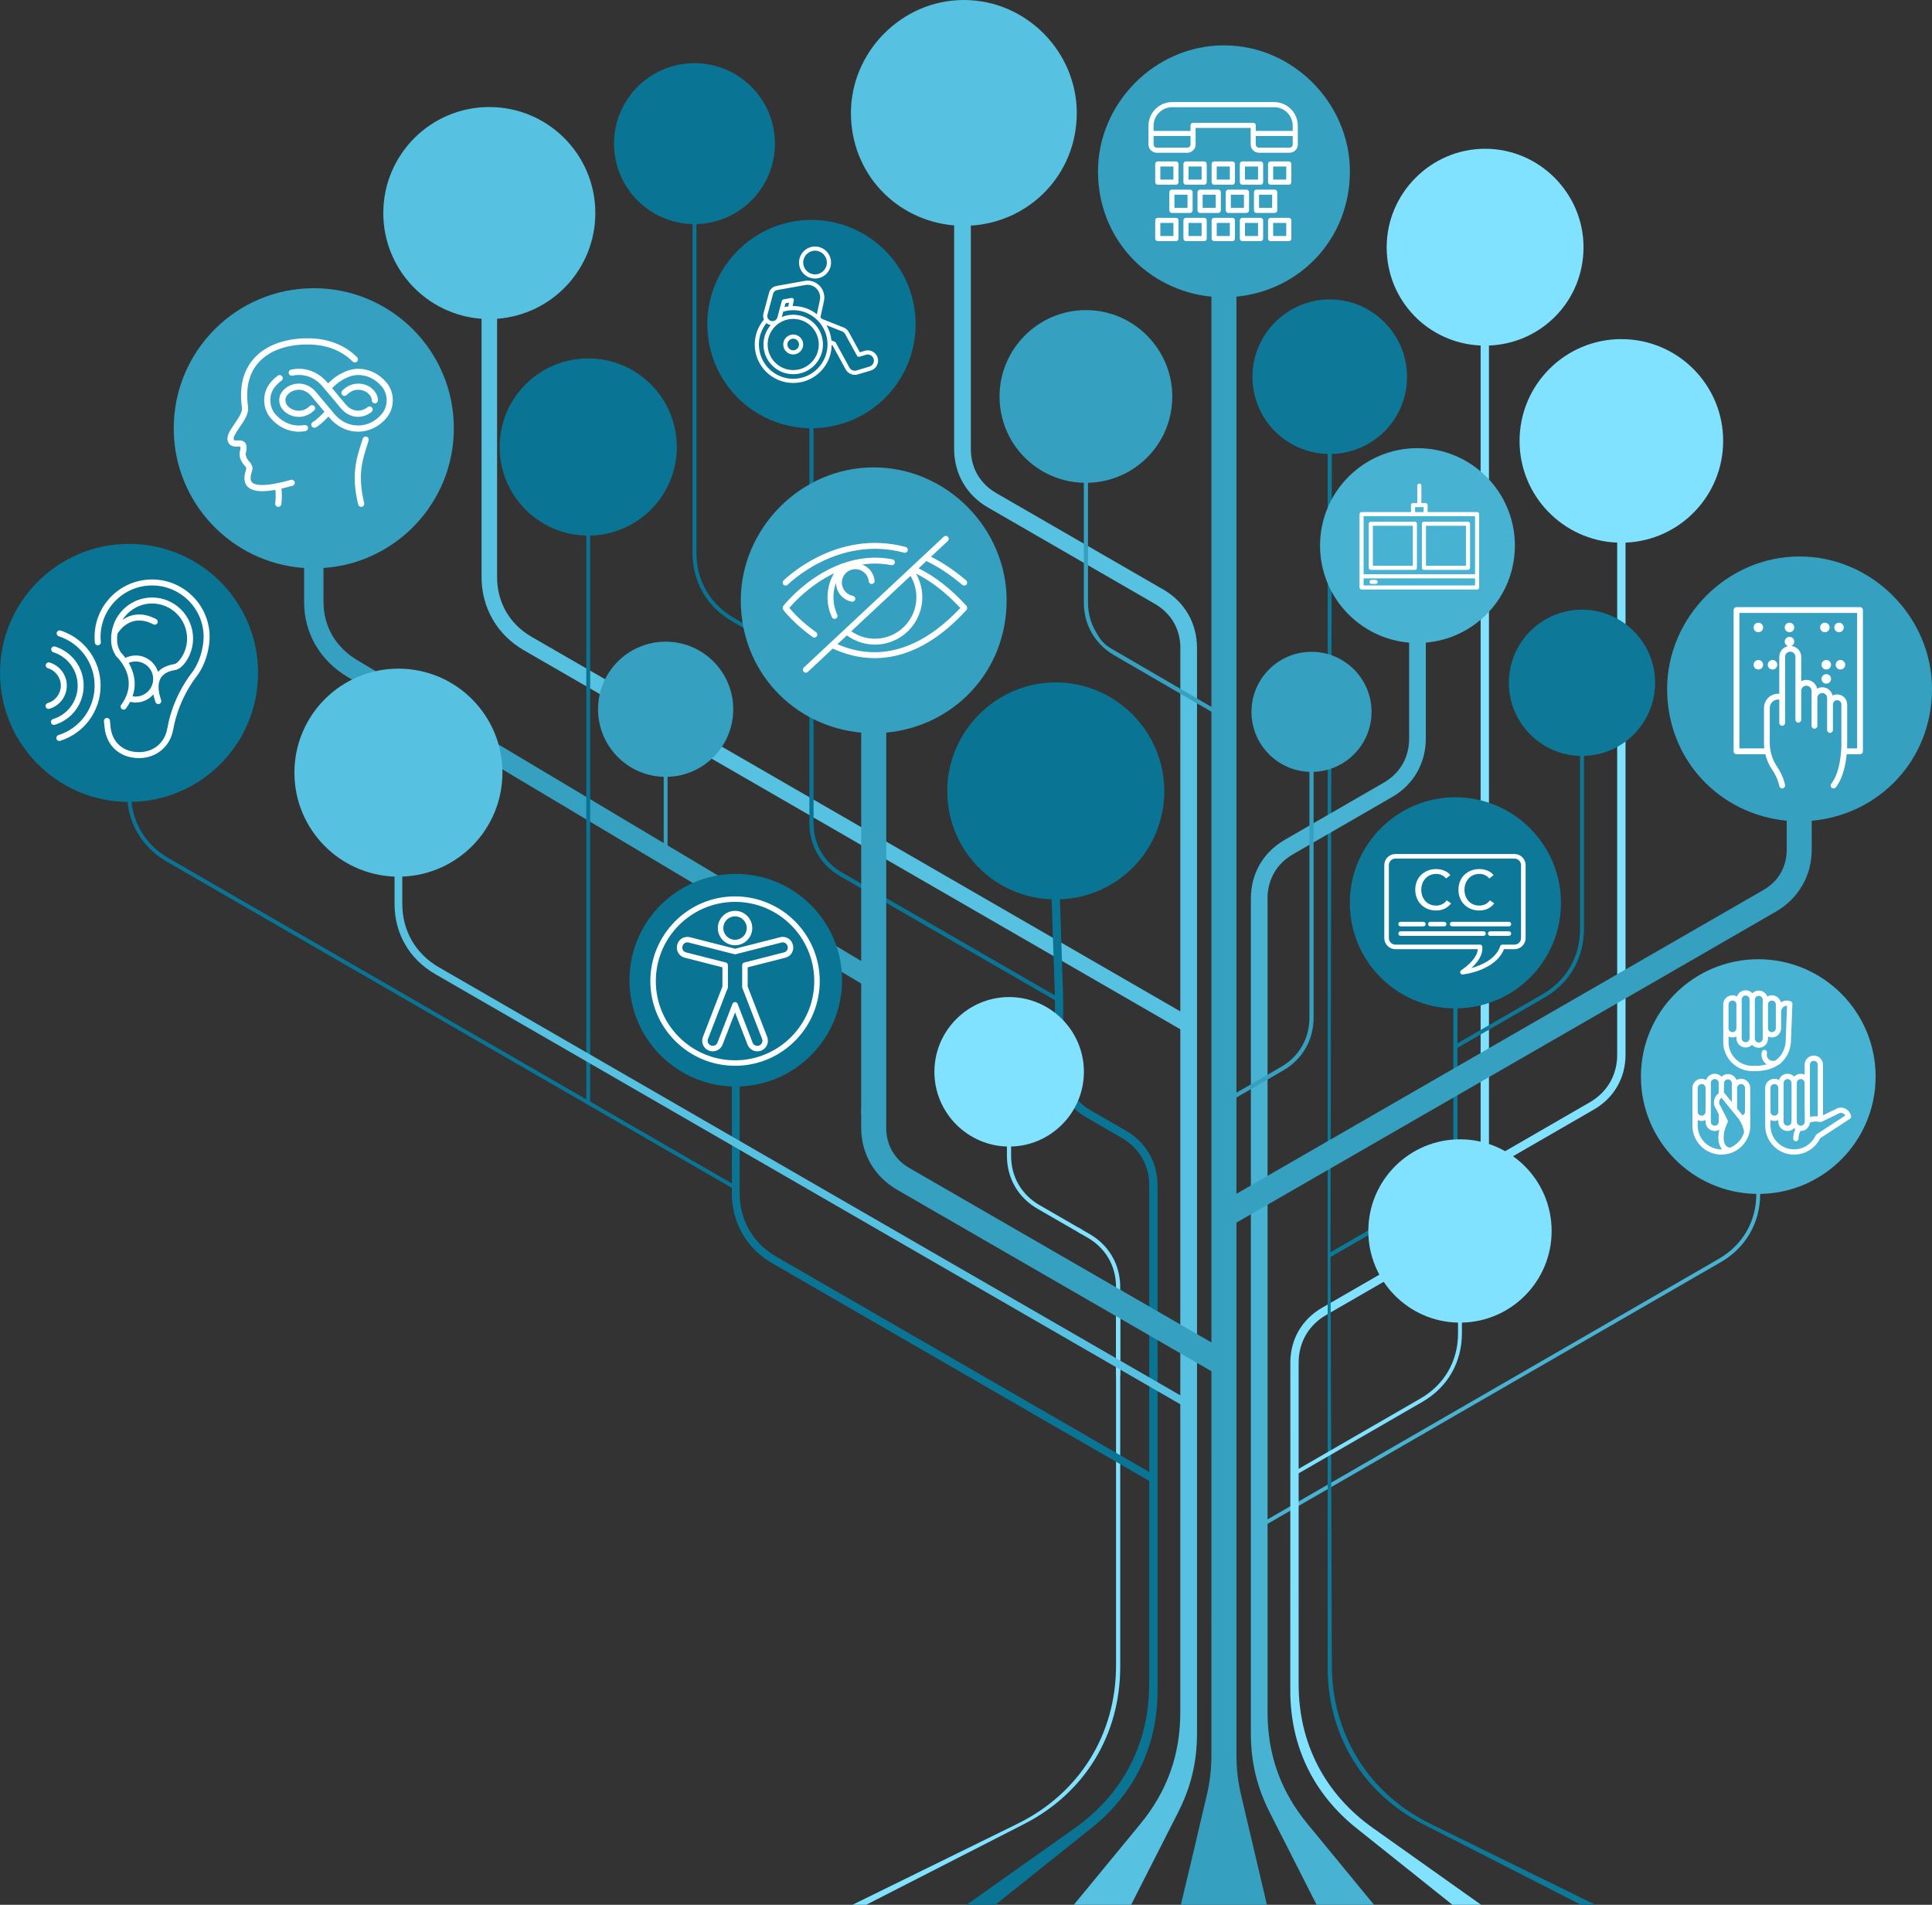 <?xml version="1.0" encoding="UTF-8"?>
<svg id="Layer_1" xmlns="http://www.w3.org/2000/svg" version="1.1" viewBox="0 0 782.943 771.902">
  <rect x="0" y="0" width="782.943" height="771.902" fill="#333333" stroke="none"/>
  <!-- Generator: Adobe Illustrator 29.1.0, SVG Export Plug-In . SVG Version: 2.1.0 Build 142)  -->
  <defs>
    <style>
      .st0 {
        fill: #56c1e1;
      }

      .st0, .st1, .st2, .st3, .st4, .st5 {
        fill-rule: evenodd;
      }

      .st6 {
        fill: #fff;
      }

      .st1 {
        fill: #35a0c0;
      }

      .st2 {
        fill: #80e2ff;
      }

      .st3 {
        fill: #0d7898;
      }

      .st4 {
        fill: #097494;
      }

      .st5 {
        fill: #47b2d2;
      }
    </style>
  </defs>
  <path class="st5" d="M712.538,388.722c26.263,0,47.553,21.29,47.553,47.553,0,26-20.867,47.122-46.766,47.543-.007,5.851-1.466,11.297-4.193,16.018-2.732,4.731-6.733,8.726-11.816,11.661l-184.906,106.756-.787-1.356,184.906-106.756c4.846-2.799,8.654-6.594,11.247-11.086,2.583-4.478,3.968-9.656,3.975-15.236-25.899-.421-46.766-21.544-46.766-47.543,0-26.263,21.29-47.553,47.553-47.553Z"/>
  <path class="st0" d="M386.67,91.348l-.002.17v90.462c0,4.991,1.251,9.652,3.595,13.711l.005-.004c2.344,4.053,5.752,7.463,10.068,9.954h.014l67.695,39.086-.002.006c3.289,1.899,5.867,4.465,7.616,7.494,1.748,3.029,2.684,6.541,2.684,10.329h-.014l-.014,431.328c-.002,17.217-5.305,32.015-16.238,45.316-8.966,10.908-17.945,21.805-26.924,32.701h23.228c6.263-12.319,13.564-26.678,18.95-37.26,5.341-10.498,7.762-20.592,7.762-32.367v-439.719h-.015c0-5.005-1.246-9.666-3.581-13.71-2.334-4.043-5.745-7.451-10.072-9.95h-.014l-30.932-17.859-17.465-10.084-19.298-11.142.002-.006c-3.296-1.903-5.874-4.465-7.618-7.481v-.013c-1.739-3.016-2.669-6.529-2.669-10.332v-90.551c23.955-1.462,42.932-20.873,42.932-45.669S415.869,0,390.597,0s-45.759,21.149-45.759,45.759,18.398,43.597,41.831,45.589Z"/>
  <path class="st2" d="M437.023,499.401l3.695,2.134c3.679,2.124,6.571,5.006,8.537,8.412v.005c1.966,3.406,3.016,7.348,3.016,11.598v36.045h1.691v-36.045c0-4.547-1.131-8.776-3.248-12.445l-.002.002c-2.117-3.667-5.214-6.76-9.149-9.032l-4.54-2.622v1.947Z"/>
  <path class="st2" d="M351.027,771.902c20.785-10.644,44.561-22.812,64.024-32.752,24.486-12.505,38.911-36.076,38.911-63.564v-143.45h-1.691v142.85c0,27.88-14.873,51.76-39.894,64.057-22.307,10.963-44.622,21.911-66.937,32.859h5.587Z"/>
  <path class="st0" d="M480.393,418.295l-268.055-154.761c-5.446-3.144-9.739-7.432-12.675-12.517v-.013c-2.943-5.096-4.515-10.956-4.515-17.232v-104.591c-22.256-1.611-39.814-20.178-39.814-42.845,0-23.726,19.235-42.962,42.962-42.962s42.962,19.235,42.962,42.962c0,22.668-17.557,41.234-39.814,42.845v104.591c0,5.184,1.27,9.978,3.648,14.101l.006-.004c2.389,4.14,5.908,7.643,10.388,10.23l268.054,154.763-3.148,5.432Z"/>
  <path class="st1" d="M127.162,116.794c31.347,0,56.758,25.411,56.758,56.758,0,30.024-23.312,54.598-52.823,56.619v13.678c0,5,1.235,9.595,3.527,13.562v.017c2.333,4.043,5.787,7.488,10.168,10.102l124.174,74.123v-26.846c-14.766-.416-26.609-12.517-26.609-27.383,0-15.13,12.267-27.395,27.396-27.395s27.395,12.265,27.395,27.395c0,14.867-11.843,26.967-26.608,27.383v27.786l86.246,51.483-4.026,6.731-211.996-126.545c-5.52-3.295-9.912-7.7-12.925-12.92l-.007.005c-2.989-5.177-4.603-11.107-4.603-17.497v-13.678c-29.511-2.021-52.823-26.595-52.823-56.619,0-31.346,25.411-56.758,56.758-56.758Z"/>
  <path class="st4" d="M51.688,324.977c.472,4.512,1.839,8.727,4.008,12.482v.003c2.731,4.731,6.732,8.723,11.816,11.659l229.077,132.257v2.167c0,6.006,1.497,11.601,4.301,16.453v.007c2.799,4.848,6.897,8.941,12.102,11.945l152.719,88.174-.007,82.448c-.002,23.866-10.61,44.395-30.075,58.204-14.636,10.383-29.279,20.755-43.924,31.125h11.648c12.586-10.048,26.873-21.455,38.909-31.063,17.544-14.005,26.842-33.331,26.842-55.778v-204.656h-.005c0-4.7-1.17-9.075-3.358-12.863-2.189-3.791-5.391-6.989-9.457-9.338h-.007l-14.277-8.242c-3.542-2.045-6.327-4.825-8.226-8.111l-.002.002c-1.89-3.274-2.897-7.075-2.897-11.177v-25.347l-1.332-40.872c23.505-.89,42.286-19.937,42.286-43.942s-19.687-43.977-43.977-43.977-43.977,19.971-43.977,43.977,18.783,43.052,42.288,43.942l1.33,38.92-46.907-27.083-39.344-22.715c-3.676-2.122-6.567-5.004-8.534-8.412-1.966-3.406-3.016-7.351-3.016-11.603v-63.618l.392-.679-.392-.226v-95.506c22.921-.451,41.365-19.028,41.365-42.2s-18.898-42.211-42.21-42.211-42.211,19.04-42.211,42.211,18.444,41.749,41.365,42.2v94.53l-30.556-17.642c-4.846-2.797-8.654-6.594-11.247-11.085v-.002c-2.592-4.49-3.975-9.685-3.975-15.28V90.806c17.644-.419,31.818-14.852,31.818-32.596,0-18.007-14.598-32.605-32.605-32.605s-32.606,14.598-32.606,32.605c0,17.744,14.174,32.178,31.819,32.596v133.247c0,5.871,1.459,11.334,4.192,16.066h.001c2.733,4.731,6.733,8.726,11.816,11.659l31.343,18.097v63.687c0,4.545,1.13,8.774,3.248,12.441,2.115,3.664,5.214,6.76,9.154,9.034l87.09,50.281v25.356c0,4.688,1.172,9.063,3.363,12.859v.007c2.186,3.786,5.391,6.984,9.467,9.338l14.272,8.24v.002c3.547,2.05,6.334,4.827,8.228,8.108,1.897,3.284,2.908,7.082,2.908,11.175h-.007l-.009,116.094-151.147-87.265c-4.721-2.727-8.433-6.427-10.96-10.802h-.002c-2.52-4.365-3.866-9.426-3.866-14.887v-43.276c23.061-.828,41.502-19.781,41.502-43.044,0-23.792-19.286-43.078-43.076-43.078s-43.076,19.286-43.076,43.078c0,23.264,18.441,42.216,41.503,43.044v39.298l-57.427-33.156v-229.372c19.465-.42,35.116-16.329,35.116-35.896,0-19.83-16.076-35.906-35.906-35.906s-35.906,16.076-35.906,35.906c0,19.567,15.654,35.478,35.121,35.896v228.463l-169.288-97.739c-4.842-2.796-8.651-6.594-11.245-11.089l-.001.001c-2.029-3.516-3.319-7.466-3.781-11.703,28.426-.523,51.31-23.726,51.31-52.278,0-28.878-23.412-52.29-52.291-52.29S0,243.816,0,272.695c0,28.678,23.087,51.96,51.688,52.282Z"/>
  <path class="st2" d="M549.718,740.86c12.96,10.349,25.925,20.695,38.889,31.041h11.635c-14.403-10.218-30.441-21.596-43.894-31.142-19.467-13.811-30.073-34.347-30.073-58.209v-130.371c0-4.093,1.014-7.893,2.908-11.175,1.897-3.286,4.683-6.064,8.223-8.108h.007l53.164-30.688-.002-.002c4.068-2.349,7.271-5.549,9.46-9.34,2.193-3.798,3.363-8.171,3.363-12.861v-5.822l35.754-20.647,6.767-3.908c4.073-2.351,7.279-5.549,9.465-9.335v-.007c2.193-3.798,3.363-8.171,3.363-12.859v-207.532c22-.887,39.564-19,39.564-41.217,0-22.784-18.47-41.253-41.252-41.253s-41.255,18.469-41.255,41.253c0,22.217,17.564,40.329,39.564,41.217v207.532c0,4.104-1.009,7.903-2.899,11.177h-.002c-1.897,3.286-4.681,6.063-8.223,8.106l-40.843,23.589V140.024c21.304-.822,38.322-18.086,38.322-39.853s-17.858-39.886-39.887-39.886-39.885,18.162-39.885,39.886,16.884,38.893,38.069,39.844v339.991c0,4.107-1.009,7.907-2.901,11.184-1.894,3.281-4.678,6.054-8.223,8.101h-.007l-18.398,10.617-34.763,20.07v.002c-4.071,2.351-7.274,5.549-9.46,9.333-2.189,3.789-3.356,8.163-3.356,12.866l-.024,132.892c-.005,22.453,9.29,41.777,26.832,55.788Z"/>
  <path class="st3" d="M538.034,183.966l-.005,491.811c-.003,27.48,14.406,51.035,38.873,63.547,21.253,10.87,42.515,21.724,63.778,32.577h5.869c-22.312-10.944-44.623-21.89-66.927-32.852-25.019-12.299-39.799-36.182-39.889-64.054l-.54-165.603,39.052-22.543c3.939-2.275,7.037-5.367,9.154-9.032l.002.002c2.117-3.667,3.246-7.898,3.246-12.445v-40.76l35.232-20.34v-.002c5.087-2.937,9.087-6.929,11.818-11.658v-.002c2.731-4.731,4.19-10.194,4.19-16.064v-70.222c16.004-.416,28.849-13.52,28.849-29.623,0-16.366-13.268-29.634-29.636-29.634s-29.633,13.268-29.633,29.634c0,16.103,12.844,29.207,28.846,29.623v70.222c0,5.597-1.383,10.792-3.973,15.282h-.002c-2.595,4.494-6.403,8.293-11.242,11.086h-.005l-34.445,19.889v-14.174c23.237-.452,41.934-19.283,41.934-42.767s-19.154-42.78-42.779-42.78-42.778,19.294-42.778,42.78,18.697,42.315,41.934,42.767v56.745c0,4.25-1.05,8.192-3.018,11.598v.005c-1.966,3.408-4.856,6.288-8.532,8.412l-38.215,22.058.533-323.481c16.908-.449,30.475-14.153,30.475-31.31s-14.021-31.32-31.319-31.32-31.322,14.164-31.322,31.32,13.566,30.861,30.475,31.31Z"/>
  <path class="st5" d="M533.564,771.902h23.27c-8.825-10.725-18.782-22.827-26.909-32.709-10.94-13.301-16.248-28.114-16.248-45.335v-329.841h-.014c.002-3.789.935-7.3,2.686-10.328,1.753-3.036,4.327-5.603,7.602-7.495h.014l27.488-15.87,12.691-7.327c4.327-2.497,7.738-5.907,10.072-9.95v-.015c2.344-4.058,3.595-8.716,3.595-13.697v-38.917c20.221-1.716,36.101-18.67,36.101-39.334,0-21.804-17.676-39.48-39.48-39.48s-39.48,17.676-39.48,39.48c0,20.665,15.877,37.618,36.1,39.334v38.917c0,3.808-.928,7.322-2.665,10.334l-.007-.004c-1.748,3.029-4.327,5.596-7.616,7.495l-40.181,23.197.005.006c-4.336,2.505-7.747,5.91-10.075,9.944-2.334,4.042-3.583,8.703-3.583,13.709h-.012v338.32c0,11.758,2.409,21.828,7.731,32.312,5.357,10.551,12.627,24.869,18.915,37.253Z"/>
  <path class="st1" d="M348.998,296.893v152.456l-.079-.046v1.942l.079.045v5.7c0,5.274,1.332,10.218,3.825,14.538,2.483,4.301,6.104,7.924,10.692,10.577l-.005.007,127.422,73.569-.017,155.608c-.002,5.702-.56,10.57-1.849,16.121-3.443,14.841-6.981,29.668-10.521,44.491h34.871c-3.64-15.472-8.007-34.032-10.449-44.422-1.323-5.626-1.895-10.558-1.895-16.332v-215.694l179.168-103.257,39.447-22.776c4.571-2.638,8.187-6.259,10.677-10.57l.009.005c2.495-4.32,3.825-9.268,3.825-14.556v-11.678c27.332-2.489,48.744-24.634,48.744-53.444s-24.029-53.672-53.671-53.672-53.671,24.909-53.671,53.672,21.264,50.796,48.459,53.419v11.703c0,3.508-.849,6.732-2.44,9.485v.02c-1.591,2.756-3.961,5.105-7.003,6.861l-213.544,123.105v-39.026l11.799-6.815,7.061-4.076c3.935-2.272,7.035-5.365,9.152-9.032v.002c2.117-3.667,3.248-7.898,3.248-12.442v-99.589c13.045-.446,23.486-11.162,23.486-24.317,0-13.437-10.893-24.333-24.333-24.333s-24.33,10.895-24.33,24.333c0,13.157,10.441,23.872,23.486,24.317v99.589c0,4.248-1.05,8.192-3.016,11.598v.003c-1.966,3.406-4.856,6.288-8.537,8.412l-18.016,10.402V120.223c25.813-2.546,45.977-23.459,45.977-50.796s-22.854-51.047-51.047-51.047-51.047,23.711-51.047,51.047,20.166,48.251,45.977,50.796v166.239l-24.634-14.354-13.069-7.607-2.612-1.51c-3.679-2.123-4.722-3.861-6.688-7.27v-.004c-1.968-3.406-3.018-7.349-3.018-11.599v-48.469c18.941-.45,34.156-15.802,34.156-34.989s-15.669-35-35.001-35-35,15.812-35,35,15.217,34.54,34.156,34.989v48.469c0,4.547,1.129,8.777,3.248,12.445v-.001c2.117,3.664,5.217,6.757,9.154,9.032l39.308,22.811v255.595l-81.625-47.127-40.726-23.515h-.019c-3.023-1.744-5.386-4.093-6.984-6.86-1.591-2.755-2.44-5.987-2.44-9.508v-160.098c27.373-2.557,48.797-24.733,48.797-53.627s-24.117-53.864-53.865-53.864-53.865,24.971-53.865,53.864,21.423,51.07,48.794,53.627Z"/>
  <path class="st2" d="M438.243,498.157l-16.944-9.78c-3.679-2.124-6.57-5.006-8.537-8.412v-.002c-1.966-3.406-3.016-7.35-3.016-11.598v-36.048h-1.691v36.048c0,4.545,1.131,8.776,3.248,12.443h0c2.117,3.664,5.217,6.76,9.151,9.029l11.754,6.786,6.035,3.483v-1.947Z"/>
  <path class="st0" d="M480.467,570.308l-304.178-175.616.002-.002c-5.209-3.009-9.308-7.102-12.104-11.943v-.007c-2.802-4.855-4.3-10.45-4.3-16.453v-11.055c-22.549-.829-40.577-19.367-40.577-42.118,0-23.279,18.872-42.15,42.149-42.15s42.151,18.871,42.151,42.15c0,22.752-18.027,41.29-40.577,42.118v11.055c0,5.461,1.348,10.519,3.866,14.887h.004c2.528,4.38,6.237,8.08,10.952,10.802h.006l304.175,175.616-1.571,2.717Z"/>
  <path class="st2" d="M408.962,464.633c16.683,0,30.291-13.61,30.291-30.293s-13.607-30.291-30.291-30.291-30.293,13.607-30.293,30.291,13.607,30.293,30.293,30.293Z"/>
  <path class="st2" d="M591.653,461.696c20.515,0,37.146,16.628,37.146,37.143,0,20.252-16.207,36.715-36.359,37.134v4.391c0,5.87-1.459,11.33-4.191,16.064-2.734,4.731-6.736,8.726-11.818,11.66l-51.444,29.705-.787-1.359,51.444-29.702c4.846-2.798,8.654-6.594,11.247-11.086,2.59-4.487,3.975-9.685,3.975-15.282v-4.391c-20.152-.419-36.356-16.882-36.356-37.134,0-20.515,16.628-37.143,37.144-37.143Z"/>
  <g>
    <path class="st6" d="M297.875,363.25c-18.927,0-34.325,15.398-34.325,34.325s15.399,34.326,34.325,34.326,34.326-15.398,34.326-34.326-15.399-34.325-34.326-34.325ZM297.875,429.679c-17.701,0-32.103-14.402-32.103-32.104s14.402-32.103,32.103-32.103,32.104,14.402,32.104,32.103-14.402,32.104-32.104,32.104Z"/>
    <path class="st6" d="M297.875,383.061c3.846,0,6.974-3.128,6.974-6.973s-3.128-6.974-6.974-6.974-6.973,3.128-6.973,6.974,3.128,6.973,6.973,6.973ZM297.875,371.336c2.621,0,4.752,2.132,4.752,4.752s-2.131,4.751-4.752,4.751-4.751-2.131-4.751-4.751,2.131-4.752,4.751-4.752Z"/>
    <path class="st6" d="M321.339,382.986l-.043-.17c-.475-1.859-2.147-3.158-4.067-3.158-.349,0-.698.044-1.033.13l-18.32,4.671-18.319-4.671c-.337-.086-.685-.13-1.033-.13-1.921,0-3.593,1.299-4.069,3.163l-.041.165c-.572,2.24.787,4.528,3.027,5.1l15.321,3.907v7.785c-.017.039-.035.078-.051.119l-7.866,20.314c-.412,1.065-.384,2.228.079,3.276.463,1.047,1.304,1.851,2.367,2.262.43.167.882.262,1.345.284.067.003.134.004.2.004,1.767,0,3.355-1.079,3.995-2.733l5.046-13.03,5.047,13.03c.665,1.718,2.364,2.819,4.194,2.73.462-.022.915-.117,1.344-.283,1.062-.412,1.903-1.215,2.369-2.265.462-1.048.489-2.211.078-3.274l-7.865-20.307c-.015-.041-.033-.081-.052-.124v-7.787l15.32-3.906c1.085-.277,1.998-.96,2.57-1.924.572-.964.735-2.091.459-3.176ZM318.969,385.028c-.269.454-.698.775-1.208.905l-16.156,4.12c-.493.125-.837.569-.837,1.077v8.909c0,.17.039.337.114.489.003.007.082.166.086.173l7.867,20.313c.198.511.183,1.071-.038,1.574-.225.506-.628.893-1.139,1.091-.206.079-.422.125-.643.135-.915.044-1.702-.487-2.019-1.312l-6.083-15.706c-.166-.427-.577-.71-1.036-.71s-.87.282-1.036.71l-6.082,15.707c-.318.824-1.107,1.356-2.02,1.311-.222-.01-.439-.056-.643-.136-.51-.198-.914-.585-1.137-1.089-.224-.505-.237-1.065-.039-1.575l7.864-20.308.085-.167c.078-.155.118-.326.118-.5v-8.909c0-.508-.344-.951-.837-1.077l-16.157-4.12c-1.054-.269-1.692-1.345-1.423-2.401l.041-.164c.224-.875,1.011-1.487,1.915-1.487.163,0,.326.021.484.061l18.593,4.741c.18.046.369.046.549,0l18.596-4.742c1.028-.264,2.133.393,2.396,1.421l.042.168c0,.001.001.002.001.004.13.509.053,1.04-.216,1.494Z"/>
  </g>
  <g>
    <path class="st6" d="M84.841,255.842c-1.266-12.793-12.732-22.177-25.493-20.904-6.197.613-11.784,3.602-15.733,8.417-3.948,4.815-5.785,10.879-5.171,17.076.065.667.682,1.154,1.327,1.087.667-.066,1.154-.66,1.087-1.327-.55-5.551,1.095-10.985,4.633-15.299,3.538-4.314,8.543-6.992,14.096-7.541,11.435-1.132,21.706,7.268,22.84,18.729.548,5.545-1.514,12.625-4.927,16.869-7.375,9.843-9.263,19.727-9.585,21.749-.049.104-.084.216-.102.335-.902,5.861-5.489,9.762-11.444,9.762-.066,0-.133,0-.2-.001-6.401-.095-10.761-4.035-11.379-10.283l-.246-2.489c-.065-.666-.669-1.151-1.327-1.087-.667.066-1.154.66-1.087,1.327l.246,2.488c.738,7.462,6.138,12.356,13.757,12.47.077.001.153.001.23.001,6.975,0,12.582-4.671,13.789-11.47.058-.117.097-.244.115-.38.014-.105,1.48-10.699,9.149-20.934,3.809-4.733,6.04-12.38,5.426-18.596Z"/>
    <path class="st6" d="M46.954,265.766c.059.093.132.181.212.255.128.117,1.161,1.09,2.256,2.699.015.027.016.057.033.083.02.031.052.048.075.077,2.306,3.465,4.765,9.71-.421,16.765-.397.539-.281,1.299.258,1.695.217.159.469.236.718.236.373,0,.74-.171.978-.494.665-.905,1.21-1.799,1.669-2.68.677.163,1.366.279,2.072.291.053.001.107.001.161.001,2.864,0,5.441-1.278,7.193-3.294.193.985.468,2.018.838,3.106.214.634.9.974,1.539.757.634-.216.974-.905.757-1.539-1.31-3.853-1.374-6.842-.19-8.886,1.432-2.469,4.389-3.043,5.81-3.319l.405-.081c2.371-.516,4.322-3.753,4.527-4.103,1.567-2.585,2.396-5.557,2.396-8.596,0-9.155-7.449-16.604-16.604-16.604-8.296,0-15.169,6.121-16.391,14.081-.011.058-.024.112-.026.17-.11.771-.187,1.552-.187,2.353,0,1.747,0,3.922,1.922,7.026ZM54.963,282.27c-.039,0-.079-.001-.12-.001-.383-.006-.76-.047-1.132-.113,1.922-5.47.327-10.271-1.546-13.525.915-.391,1.902-.593,2.915-.58,1.899.031,3.672.801,4.992,2.166,1.321,1.365,2.03,3.162,1.998,5.061-.065,3.88-3.242,6.992-7.108,6.992ZM61.635,244.562c7.818,0,14.179,6.36,14.179,14.178,0,2.595-.707,5.132-2.055,7.354-.651,1.11-1.999,2.766-2.957,2.975l-.352.07c-1.385.269-4.333.862-6.411,3.112-.44-1.378-1.187-2.65-2.222-3.721-1.771-1.831-4.148-2.863-6.696-2.905-1.491-.017-2.957.317-4.293.959-.85-1.154-1.592-1.928-1.888-2.22-1.483-2.446-1.483-4.061-1.483-5.623,0-.657.06-1.298.147-1.931.8-1.338,5.597-8.456,14.537-3.789.591.309,1.327.081,1.637-.513.309-.594.079-1.327-.514-1.636-6.07-3.17-10.62-1.776-13.617.334,2.513-3.983,6.941-6.642,11.987-6.642Z"/>
    <path class="st6" d="M27.076,277.842c0-4.292-2.873-8.147-6.986-9.374-.649-.193-1.318.175-1.509.816-.192.642.173,1.317.815,1.509,3.094.922,5.254,3.821,5.254,7.049,0,3.25-2.18,6.154-5.303,7.061-.643.187-1.013.861-.825,1.504.154.53.638.875,1.164.875.111,0,.225-.016.339-.049,4.151-1.207,7.051-5.069,7.051-9.391Z"/>
    <path class="st6" d="M33.908,277.842c0-7.272-4.656-13.636-11.585-15.836-.642-.203-1.322.151-1.523.789-.203.638.15,1.321.789,1.523,5.917,1.879,9.893,7.314,9.893,13.524,0,6.258-4.013,11.706-9.986,13.556-.639.198-.998.878-.799,1.517.161.521.641.854,1.158.854.118,0,.239-.018.359-.055,6.994-2.167,11.694-8.546,11.694-15.873Z"/>
    <path class="st6" d="M24.549,255.522c-.641-.206-1.322.142-1.529.779-.207.637.142,1.321.778,1.528,8.7,2.827,14.545,10.87,14.545,20.013,0,9.214-5.9,17.276-14.68,20.063-.638.203-.991.884-.789,1.523.163.517.641.847,1.156.847.121,0,.245-.019.367-.057,9.792-3.107,16.371-12.099,16.371-22.375,0-10.197-6.518-19.167-16.219-22.32Z"/>
  </g>
  <g>
    <path class="st6" d="M330.293,112.877c3.577,0,6.487-2.911,6.487-6.488s-2.91-6.487-6.487-6.487-6.488,2.91-6.488,6.487,2.911,6.488,6.488,6.488ZM330.293,101.588c2.647,0,4.8,2.153,4.8,4.8s-2.153,4.801-4.8,4.801-4.801-2.154-4.801-4.801,2.154-4.8,4.801-4.8Z"/>
    <path class="st6" d="M355.665,144.948c-.321-1.067-1.042-1.946-2.029-2.477-.988-.53-2.119-.644-3.184-.325l-1.999.601-4.482-8.195c-.012-.023-.03-.051-.047-.077-.098-.163-.204-.317-.313-.453-.077-.102-.158-.201-.251-.3-.064-.068-.132-.132-.188-.183-.495-.469-1.091-.813-1.728-.996l-8.249-3.274c-.037-.015-.076-.011-.114-.02-.197-.222-.389-.449-.599-.659.002-.009.009-.015.011-.024l1.413-6.579c.382-1.779.045-3.605-.949-5.142-.993-1.538-2.52-2.595-4.3-2.977-1.012-.218-2.048-.2-3.016.044l-10.782,1.932c-.048.005-.094.013-.14.023l.122.834-.21-.819c-.042.007-.051.011-.091.024-.197.042-.39.094-.561.161-.083.031-.161.068-.285.127-.121.058-.24.116-.343.18-.12.072-.231.154-.334.234-.08.061-.158.121-.243.196-.112.103-.215.214-.342.36-.047.053-.092.105-.133.161-.111.147-.208.303-.306.482-.012.019-.055.096-.064.116-.152.306-.262.619-.312.877l-2.229,8.258c-.223.825-.143,1.677.19,2.454-2.395,2.817-3.72,6.369-3.72,10.084,0,8.598,6.995,15.593,15.593,15.593,8.53,0,15.474-6.887,15.582-15.392l.344.137,5.364,9.806c.087.161.191.304.335.497.039.06.08.119.12.167.144.173.305.325.455.454.025.026.097.095.125.118.155.125.323.231.506.341.057.039.114.076.169.105.119.063.245.114.371.161l.374-.759-.249.81c.083.036.167.071.263.101.09.026.182.044.345.075.002,0,.085.018.086.018.119.027.239.052.366.064.086.009.175.007.26.007l.129.001c.063.002.125.004.187.004.077,0,.154-.003.229-.01.134-.012.267-.04.4-.071l.136-.027c.092-.014.184-.031.27-.058l5.246-1.579c2.209-.665,3.466-3.004,2.801-5.214ZM311.015,127.502l2.241-8.311c.034-.169.093-.337.173-.498.002-.003.049-.085.051-.087.049-.091.101-.178.163-.26.001-.001.092-.105.092-.106.056-.065.113-.129.167-.179.041-.036.085-.068.144-.113.055-.043.11-.086.18-.129.059-.037.124-.066.245-.123.03-.015.058-.03.105-.047.101-.04.204-.065.379-.107l11.036-1.977c.774-.193,1.552-.207,2.309-.044,1.338.287,2.488,1.084,3.237,2.243.75,1.16,1.004,2.534.717,3.873l-1.222,5.691c-2.647-2.072-5.97-3.32-9.585-3.32-.08,0-.159.008-.238.01l.485-2.26c.059-.275-.022-.561-.218-.763-.194-.203-.478-.294-.754-.245l-3.217.576c-.322.058-.581.296-.666.61l-1.796,6.654c-.3,1.11-1.444,1.772-2.559,1.47-.534-.144-.983-.49-1.261-.975-.279-.485-.353-1.047-.208-1.582ZM321.448,129.234c5.715,0,10.365,4.649,10.365,10.365s-4.649,10.365-10.365,10.365-10.365-4.649-10.365-10.365,4.649-10.365,10.365-10.365ZM319.457,124.145c-.518.066-1.032.154-1.54.272l.411-1.525,1.454-.26-.325,1.514ZM321.448,153.505c-7.667,0-13.906-6.238-13.906-13.906,0-3.177,1.087-6.222,3.059-8.683.417.354.902.625,1.444.771.093.025.188.038.282.056-1.821,2.112-2.931,4.854-2.931,7.855,0,6.645,5.407,12.052,12.052,12.052s12.052-5.406,12.052-12.052-5.407-12.052-12.052-12.052c-1.639,0-3.2.331-4.626.926l.586-2.173c1.305-.396,2.66-.607,4.04-.607,7.667,0,13.906,6.238,13.906,13.906s-6.238,13.906-13.906,13.906ZM352.377,148.546l-5.289,1.586c-.051.008-.102.016-.15.027l-.105.023c-.058.013-.116.03-.183.035-.066.006-.132.001-.198,0-.004-.001-.089-.003-.093-.003l-.189.002c-.056-.006-.11-.02-.166-.032l-.226-.045c-.03-.006-.062-.01-.083-.017-.028-.008-.054-.021-.081-.033l-.115-.048c-.002-.002-.077-.03-.08-.031-.06-.023-.122-.044-.185-.081-.016-.01-.091-.06-.107-.069-.101-.061-.203-.12-.261-.165-.018-.018-.076-.075-.096-.092-.099-.086-.197-.173-.276-.27-.025-.04-.05-.078-.112-.16-.058-.077-.119-.153-.166-.24l-5.51-10.073c-.094-.173-.245-.307-.428-.38l-1.328-.527c-.236-2.239-.958-4.33-2.042-6.185l5.952,2.362c.03.012.059.021.089.03.387.105.754.315,1.072.618.04.035.079.072.109.103.049.053.093.109.148.18.076.096.143.194.191.273.01.019.024.041.038.063l4.792,8.761c.191.349.599.516.983.404l2.654-.798c1.324-.4,2.715.354,3.111,1.671.397,1.319-.352,2.716-1.671,3.112Z"/>
    <path class="st6" d="M321.448,143.644c2.23,0,4.044-1.815,4.044-4.044s-1.815-4.044-4.044-4.044-4.044,1.815-4.044,4.044,1.815,4.044,4.044,4.044ZM321.448,137.242c1.3,0,2.357,1.058,2.357,2.357s-1.058,2.357-2.357,2.357-2.357-1.058-2.357-2.357,1.058-2.357,2.357-2.357Z"/>
  </g>
  <g>
    <path class="st6" d="M476.56,65.412h-7.375c-.572,0-1.035.463-1.035,1.035v7.375c0,.571.463,1.035,1.035,1.035h7.375c.572,0,1.035-.463,1.035-1.035v-7.375c0-.571-.463-1.035-1.035-1.035ZM475.526,72.787h-5.305v-5.305h5.305v5.305Z"/>
    <path class="st6" d="M487.991,65.412h-7.373c-.572,0-1.035.463-1.035,1.035v7.375c0,.571.463,1.035,1.035,1.035h7.373c.572,0,1.035-.463,1.035-1.035v-7.375c0-.571-.463-1.035-1.035-1.035ZM486.957,72.787h-5.304v-5.305h5.304v5.305Z"/>
    <path class="st6" d="M499.423,65.412h-7.374c-.572,0-1.035.463-1.035,1.035v7.375c0,.571.463,1.035,1.035,1.035h7.374c.572,0,1.035-.463,1.035-1.035v-7.375c0-.571-.463-1.035-1.035-1.035ZM498.389,72.787h-5.305v-5.305h5.305v5.305Z"/>
    <path class="st6" d="M510.854,65.412h-7.374c-.572,0-1.035.463-1.035,1.035v7.375c0,.571.463,1.035,1.035,1.035h7.374c.572,0,1.035-.463,1.035-1.035v-7.375c0-.571-.463-1.035-1.035-1.035ZM509.82,72.787h-5.305v-5.305h5.305v5.305Z"/>
    <path class="st6" d="M522.285,65.412h-7.373c-.572,0-1.035.463-1.035,1.035v7.375c0,.571.463,1.035,1.035,1.035h7.373c.572,0,1.035-.463,1.035-1.035v-7.375c0-.571-.463-1.035-1.035-1.035ZM521.251,72.787h-5.304v-5.305h5.304v5.305Z"/>
    <path class="st6" d="M476.56,88.275h-7.375c-.572,0-1.035.463-1.035,1.035v7.374c0,.571.463,1.035,1.035,1.035h7.375c.572,0,1.035-.463,1.035-1.035v-7.374c0-.571-.463-1.035-1.035-1.035ZM475.526,95.649h-5.305v-5.305h5.305v5.305Z"/>
    <path class="st6" d="M487.991,88.275h-7.373c-.572,0-1.035.463-1.035,1.035v7.374c0,.571.463,1.035,1.035,1.035h7.373c.572,0,1.035-.463,1.035-1.035v-7.374c0-.571-.463-1.035-1.035-1.035ZM486.957,95.649h-5.304v-5.305h5.304v5.305Z"/>
    <path class="st6" d="M499.423,88.275h-7.374c-.572,0-1.035.463-1.035,1.035v7.374c0,.571.463,1.035,1.035,1.035h7.374c.572,0,1.035-.463,1.035-1.035v-7.374c0-.571-.463-1.035-1.035-1.035ZM498.389,95.649h-5.305v-5.305h5.305v5.305Z"/>
    <path class="st6" d="M510.854,88.275h-7.374c-.572,0-1.035.463-1.035,1.035v7.374c0,.571.463,1.035,1.035,1.035h7.374c.572,0,1.035-.463,1.035-1.035v-7.374c0-.571-.463-1.035-1.035-1.035ZM509.82,95.649h-5.305v-5.305h5.305v5.305Z"/>
    <path class="st6" d="M522.285,88.275h-7.373c-.572,0-1.035.463-1.035,1.035v7.374c0,.571.463,1.035,1.035,1.035h7.373c.572,0,1.035-.463,1.035-1.035v-7.374c0-.571-.463-1.035-1.035-1.035ZM521.251,95.649h-5.304v-5.305h5.304v5.305Z"/>
    <path class="st6" d="M473.867,77.878v7.374c0,.571.463,1.035,1.035,1.035h7.375c.572,0,1.035-.463,1.035-1.035v-7.374c0-.571-.463-1.035-1.035-1.035h-7.375c-.572,0-1.035.463-1.035,1.035ZM475.936,78.913h5.305v5.305h-5.305v-5.305Z"/>
    <path class="st6" d="M485.299,77.878v7.374c0,.571.463,1.035,1.035,1.035h7.373c.572,0,1.035-.463,1.035-1.035v-7.374c0-.571-.463-1.035-1.035-1.035h-7.373c-.572,0-1.035.463-1.035,1.035ZM487.368,78.913h5.304v5.305h-5.304v-5.305Z"/>
    <path class="st6" d="M496.73,77.878v7.374c0,.571.463,1.035,1.035,1.035h7.374c.572,0,1.035-.463,1.035-1.035v-7.374c0-.571-.463-1.035-1.035-1.035h-7.374c-.572,0-1.035.463-1.035,1.035ZM498.799,78.913h5.305v5.305h-5.305v-5.305Z"/>
    <path class="st6" d="M508.162,77.878v7.374c0,.571.463,1.035,1.035,1.035h7.373c.572,0,1.035-.463,1.035-1.035v-7.374c0-.571-.463-1.035-1.035-1.035h-7.373c-.572,0-1.035.463-1.035,1.035ZM510.231,78.913h5.304v5.305h-5.304v-5.305Z"/>
    <path class="st6" d="M516.338,41.37h-41.311c-5.296,0-9.604,4.308-9.604,9.604v7.582c0,1.843,1.499,3.343,3.343,3.343h12.417c1.844,0,3.343-1.499,3.343-3.343v-4.463c0-.078-.028-.147-.044-.22.017-.073.044-.142.044-.22v-1.819h22.313v6.722c0,1.843,1.499,3.343,3.343,3.343h12.417c1.843,0,3.342-1.499,3.342-3.343v-7.582c0-5.296-4.308-9.604-9.604-9.604ZM482.458,58.556c0,.702-.572,1.274-1.274,1.274h-12.417c-.702,0-1.274-.571-1.274-1.274v-3.428h14.965v3.428ZM483.492,49.764c-.572,0-1.035.463-1.035,1.035v2.26h-14.965v-2.085c0-4.155,3.381-7.535,7.535-7.535h41.311c4.154,0,7.535,3.38,7.535,7.535v2.085h-14.964v-2.26c0-.571-.463-1.035-1.035-1.035h-24.382ZM523.874,58.556c0,.702-.571,1.274-1.273,1.274h-12.417c-.702,0-1.274-.571-1.274-1.274v-3.428h14.964v3.428Z"/>
  </g>
  <g>
    <path class="st6" d="M391.629,245.478c-6.261-6.847-12.771-11.928-19.37-15.172l3.156-2.951c4.919,2.372,9.812,5.612,14.553,9.66.226.192.502.286.778.286.338,0,.673-.143.911-.42.429-.503.369-1.259-.133-1.688-4.631-3.954-9.413-7.169-14.236-9.588l6.815-6.372c.483-.452.509-1.21.057-1.692-.452-.483-1.21-.506-1.692-.057l-8.068,7.545c-.002.002-.004.004-.007.006l-4.98,4.657c-.048.038-.091.079-.133.124l-43.537,40.711c-.483.452-.509,1.21-.057,1.692.236.252.555.379.875.379.293,0,.587-.107.817-.323l10.105-9.449c4.823,2.219,10.568,3.884,17.001,3.884,10.866,0,23.664-4.731,37.149-19.479.227-.248.326-.566.308-.878.018-.311-.081-.629-.308-.878ZM368.978,233.375c1.567,2.605,2.392,5.567,2.392,8.645,0,9.27-7.542,16.812-16.812,16.812-3.43,0-6.786-1.063-9.587-3.008l24.008-22.449ZM339.377,261.055l3.819-3.571c3.279,2.41,7.271,3.743,11.362,3.743,10.59,0,19.207-8.616,19.207-19.207,0-3.395-.887-6.662-2.559-9.563,6.088,2.992,12.119,7.659,17.961,13.907-11.269,12.04-28.76,23.816-49.79,14.691Z"/>
    <path class="st6" d="M330.035,258.365c.378,0,.75-.178.982-.511.379-.542.247-1.288-.296-1.667-5.662-3.955-9.508-8.227-10.86-9.829,1.867-2.2,8.475-9.427,18.116-14.021-.75,1.282-1.357,2.646-1.79,4.064-.001.002-.002.004-.003.006-.552,1.813-.832,3.702-.832,5.613,0,2.821.597,5.538,1.776,8.076.203.437.635.693,1.087.693.168,0,.34-.036.503-.111.6-.279.861-.99.582-1.59-1.031-2.221-1.554-4.599-1.554-7.069,0-1.674.245-3.328.73-4.915 0-.001,0-.002 0-.004.084-.276.204-.54.303-.812.017.68.115,1.363.313,2.034.837,2.846,3.171,4.953,6.089,5.498.074.014.148.021.221.021.565,0,1.069-.402,1.176-.977.121-.649-.308-1.275-.958-1.397-2.029-.379-3.65-1.843-4.232-3.821-.412-1.397-.255-2.871.442-4.15.697-1.278,1.85-2.21,3.247-2.621,1.397-.413,2.871-.255,4.15.443,1.279.697,2.21,1.85,2.621,3.248.098.332.165.673.198,1.013.063.658.656,1.138,1.306,1.077.658-.064,1.141-.649,1.077-1.307-.047-.492-.143-.983-.284-1.46-.592-2.011-1.931-3.671-3.772-4.674-.312-.17-.635-.309-.962-.434,3.71-.55,7.663-.562,11.814.244.651.127,1.277-.297,1.403-.948.126-.649-.298-1.277-.947-1.403-7.385-1.432-14.174-.477-20.107,1.603-.206.013-.4.091-.578.21-14.29,5.233-23.446,16.902-23.575,17.07-.155.202-.214.439-.225.675-.007.042-.005.083-.008.125.003.041.001.081.007.122.01.237.069.474.225.676.181.235,4.507,5.809,11.93,10.994.208.146.448.216.684.216Z"/>
    <path class="st6" d="M318.37,237.302c.31,0,.619-.119.854-.357.199-.203,20.276-20.19,47.163-12.979.637.173,1.294-.207,1.466-.846.172-.639-.207-1.295-.846-1.467-28.219-7.573-49.28,13.399-49.489,13.611-.463.471-.457,1.229.013,1.693.234.23.537.344.841.344Z"/>
  </g>
  <g>
    <path class="st6" d="M598.592,207.52h-20.037v-2.834c0-.458-.372-.83-.83-.83h-1.713v-7.066c0-.458-.372-.83-.83-.83s-.83.372-.83.83v7.066h-1.712c-.458,0-.83.372-.83.83v2.834h-20.037c-.458,0-.83.372-.83.83v29.722c0,.458.372.83.83.83h46.819c.458,0,.83-.371.83-.83v-29.722c0-.458-.372-.83-.83-.83ZM573.469,205.516h3.426v2.004h-3.426v-2.004ZM552.602,209.18h45.16v23.535h-45.16v-23.535ZM597.762,237.242h-45.16v-2.866h45.16v2.866Z"/>
    <path class="st6" d="M573.379,211.409h-17.859c-.458,0-.83.371-.83.83v17.86c0,.458.372.83.83.83h17.859c.458,0,.83-.372.83-.83v-17.86c0-.458-.372-.83-.83-.83ZM572.549,229.268h-16.2v-16.199h16.2v16.199Z"/>
    <path class="st6" d="M594.907,211.409h-17.859c-.458,0-.83.371-.83.83v17.86c0,.458.372.83.83.83h17.859c.458,0,.83-.372.83-.83v-17.86c0-.458-.372-.83-.83-.83ZM594.078,229.268h-16.2v-16.199h16.2v16.199Z"/>
    <path class="st6" d="M555.812,236.639h1.645c.458,0,.83-.372.83-.83s-.372-.83-.83-.83h-1.645c-.458,0-.83.372-.83.83s.372.83.83.83Z"/>
  </g>
  <g>
    <path class="st6" d="M613.759,346.085h-48.278c-2.477,0-4.492,2.015-4.492,4.491v29.577c0,2.477,2.014,4.492,4.492,4.492h33.396c-.128,2.014-1.542,4.95-6.747,8.571-.347.242-.487.688-.339,1.084.137.364.484.601.866.601.034,0,.067-.002.101-.005.553-.061,13.281-1.545,16.719-10.251h4.282c2.477,0,4.491-2.015,4.491-4.492v-29.577c0-2.477-2.014-4.491-4.491-4.491ZM616.4,380.154c0,1.456-1.185,2.642-2.641,2.642h-4.931c-.399,0-.754.256-.879.635-1.745,5.298-7.691,7.772-11.661,8.857,3.954-3.598,4.637-6.625,4.409-8.67-.053-.468-.449-.822-.92-.822h-34.297c-1.456,0-2.642-1.185-2.642-2.642v-29.577c0-1.456,1.186-2.641,2.642-2.641h48.278c1.456,0,2.641,1.184,2.641,2.641v29.577Z"/>
    <path class="st6" d="M575.917,366.603c.745.745,1.631,1.324,2.662,1.738,1.03.414,2.155.621,3.373.621,1.413,0,2.625-.267,3.632-.801,1.008-.534,1.828-1.23,2.459-2.087l-1.782-1.218c-.482.692-1.091,1.218-1.828,1.579-.737.361-1.557.541-2.459.541-.917,0-1.748-.165-2.493-.496-.745-.331-1.377-.786-1.896-1.365-.519-.579-.917-1.26-1.195-2.042-.279-.782-.418-1.625-.418-2.527,0-.872.143-1.696.429-2.47.286-.774.691-1.455,1.218-2.042.526-.587,1.162-1.049,1.907-1.388.745-.338,1.583-.508,2.515-.508.827,0,1.598.177,2.313.53.714.353,1.267.801,1.658,1.342l1.76-1.354c-.301-.406-.662-.763-1.082-1.071-.421-.308-.888-.568-1.399-.779-.511-.211-1.046-.369-1.602-.474-.556-.105-1.105-.158-1.647-.158-1.218,0-2.347.203-3.384.609-1.038.406-1.937.974-2.696,1.703-.76.729-1.354,1.609-1.783,2.64-.429,1.03-.643,2.17-.643,3.418,0,1.233.21,2.365.632,3.395.42,1.03,1.004,1.918,1.749,2.662Z"/>
    <path class="st6" d="M593.426,366.603c.745.745,1.631,1.324,2.662,1.738,1.03.414,2.155.621,3.373.621,1.413,0,2.625-.267,3.632-.801,1.008-.534,1.828-1.23,2.459-2.087l-1.782-1.218c-.482.692-1.091,1.218-1.828,1.579-.737.361-1.557.541-2.459.541-.917,0-1.748-.165-2.493-.496-.745-.331-1.377-.786-1.896-1.365-.519-.579-.917-1.26-1.195-2.042-.279-.782-.418-1.625-.418-2.527,0-.872.143-1.696.429-2.47.286-.774.691-1.455,1.218-2.042.526-.587,1.162-1.049,1.907-1.388.745-.338,1.583-.508,2.515-.508.827,0,1.598.177,2.312.53.714.353,1.267.801,1.658,1.342l1.76-1.354c-.301-.406-.662-.763-1.082-1.071-.421-.308-.888-.568-1.399-.779s-1.046-.369-1.602-.474c-.556-.105-1.105-.158-1.647-.158-1.218,0-2.347.203-3.384.609-1.038.406-1.937.974-2.696,1.703-.76.729-1.354,1.609-1.783,2.64-.429,1.03-.643,2.17-.643,3.418,0,1.233.21,2.365.632,3.395.42,1.03,1.004,1.918,1.749,2.662Z"/>
    <path class="st6" d="M611.486,377.402h-7.578c-.51,0-.925.414-.925.925s.414.925.925.925h7.578c.51,0,.925-.414.925-.925s-.414-.925-.925-.925Z"/>
    <path class="st6" d="M601.199,377.402h-33.596c-.51,0-.925.414-.925.925s.414.925.925.925h33.596c.51,0,.925-.414.925-.925s-.414-.925-.925-.925Z"/>
    <path class="st6" d="M567.603,375.406h9.223c.51,0,.925-.414.925-.925s-.414-.925-.925-.925h-9.223c-.51,0-.925.414-.925.925s.414.925.925.925Z"/>
    <path class="st6" d="M579.647,373.555c-.51,0-.925.414-.925.925s.414.925.925.925h5.605c.51,0,.925-.414.925-.925s-.414-.925-.925-.925h-5.605Z"/>
    <path class="st6" d="M611.486,373.555h-22.999c-.51,0-.925.414-.925.925s.414.925.925.925h22.999c.51,0,.925-.414.925-.925s-.414-.925-.925-.925Z"/>
  </g>
  <g>
    <path class="st6" d="M753.769,246.042h-50.05c-.648,0-1.174.526-1.174,1.175v57.246c0,.648.526,1.174,1.174,1.174h11.681c.445,1.851,1.248,4.054,2.702,6.168,2.438,3.542,2.965,6.685,2.969,6.714.091.58.59.994,1.159.994.059,0,.121-.004.181-.014.641-.1,1.08-.701.98-1.341-.024-.148-.597-3.675-3.356-7.684-2.946-4.279-2.835-9.152-2.833-9.238v-14.361c0-1.872,1.523-3.396,3.395-3.396.155,0,.307.021.459.042v9.409c0,.648.526,1.174,1.174,1.174s1.174-.525,1.174-1.174v-10.349c-0-.005 0-.01,0-.016v-16.381c0-1.155.94-2.095,2.096-2.095,1.155,0,2.095.94,2.095,2.095v25.48c0,.649.526,1.175,1.174,1.175s1.174-.526,1.174-1.175v-11.707c0-1.155.94-2.095,2.095-2.095,1.156,0,2.096.94,2.096,2.095v14.166c0,.649.526,1.175,1.174,1.175s1.174-.526,1.174-1.175v-11.285c0-1.091.887-1.978,1.977-1.978s1.978.887,1.978,1.978v12.98c0,.649.526,1.175,1.174,1.175s1.174-.526,1.174-1.175v-10.351c0-.946.77-1.717,1.717-1.717s1.717.77,1.717,1.717v16.229c-.006,1.584-.213,10.947-4.108,15.917-.4.51-.31,1.248.2,1.649.215.168.47.25.723.25.349,0,.694-.154.925-.45,2.964-3.782,4.026-9.52,4.404-13.425h5.405c.648,0,1.174-.525,1.174-1.174v-57.246c0-.648-.526-1.175-1.174-1.175ZM752.595,303.288h-4.066c.047-1.07.04-1.776.038-1.885v-15.936c0-2.241-1.823-4.065-4.065-4.065-.665,0-1.283.176-1.838.46-.445-1.915-2.157-3.35-4.205-3.35-.753,0-1.451.211-2.068.55-.415-2.023-2.209-3.549-4.353-3.549-.761,0-1.468.21-2.095.549v-9.879c0-2.298-1.759-4.171-3.997-4.398.692-.293,1.177-.978,1.177-1.777,0-1.065-.863-1.928-1.928-1.928s-1.928.863-1.928,1.928c0,.855.56,1.572,1.331,1.824-2.02.418-3.542,2.209-3.542,4.351v14.987c-.153-.012-.304-.042-.459-.042-3.167,0-5.743,2.577-5.743,5.744v14.321c-.003.084-.023.88.121,2.093h-10.084v-54.897h47.702v54.897Z"/>
    <circle class="st6" cx="712.58" cy="254.274" r="1.928"/>
    <circle class="st6" cx="725.196" cy="254.274" r="1.928"/>
    <circle class="st6" cx="739.532" cy="254.274" r="1.928"/>
    <circle class="st6" cx="745.267" cy="254.274" r="1.928"/>
    <circle class="st6" cx="712.58" cy="269.387" r="1.928"/>
    <circle class="st6" cx="718.315" cy="269.387" r="1.928"/>
    <circle class="st6" cx="740.106" cy="269.387" r="1.928"/>
    <circle class="st6" cx="745.84" cy="269.387" r="1.928"/>
    <circle class="st6" cx="740.106" cy="275.121" r="1.928"/>
  </g>
  <g>
    <path class="st6" d="M722.176,430.311c.008-.011.01-.024.018-.035.051-.049.108-.091.157-.141,3.641-3.684,3.454-8.546,3.444-8.658l.584-14.668c.019-.459-.259-.879-.689-1.042-.521-.198-1.05-.298-1.572-.298-.899,0-1.733.272-2.434.731-.39-1.646-1.863-2.879-3.627-2.879-.67,0-1.291.192-1.835.502-.539-1.401-1.89-2.402-3.479-2.402-1.015,0-1.935.41-2.609,1.07-.682-.731-1.646-1.195-2.722-1.195-1.629,0-3.003,1.055-3.512,2.514-.539-.302-1.151-.489-1.812-.489-2.059,0-3.736,1.676-3.736,3.735v9.62c0,.05.013.096.015.145-0.0.011-.006.02-.006.031v5.475c0,6.45,5.235,11.698,11.68,11.723.003 0.0.005.002.007.002.344.012.682.018,1.015.018,3.854,0,7.008-.826,9.441-2.439.644-.303,1.22-.75,1.672-1.32ZM718.057,405.459c.88,0,1.597.716,1.597,1.596v9.62c0,.88-.717,1.597-1.597,1.597-.817,0-1.485-.619-1.578-1.411v-9.992c.093-.792.761-1.41,1.578-1.41ZM712.743,403.559c.88,0,1.597.716,1.597,1.597v1.713c-.003.063-.019.122-.019.186v9.62c0,.064.016.123.019.186v4.011c0,.88-.716,1.597-1.597,1.597s-1.596-.716-1.596-1.597v-15.716c0-.88.715-1.597,1.596-1.597ZM707.412,403.435c.88,0,1.597.716,1.597,1.597v15.716c0,.88-.717,1.597-1.597,1.597s-1.596-.716-1.596-1.597v-4c0-.025.007-.048.007-.072v-9.62c0-.025-.007-.048-.007-.072v-1.952c0-.88.715-1.597,1.596-1.597ZM700.491,407.055c0-.88.716-1.596,1.597-1.596.856,0,1.551.678,1.589,1.524v9.765c-.039.846-.734,1.525-1.589,1.525-.88,0-1.597-.716-1.597-1.597v-9.62ZM710.123,431.914c-.006-0-.013.003-.019.003-.006-0-.012-.004-.018-.004-5.285,0-9.586-4.301-9.586-9.586v-2.283c.484.229,1.018.368,1.589.368.57,0,1.105-.139,1.589-.368v.705c0,2.06,1.675,3.736,3.735,3.736,1.016,0,1.935-.41,2.61-1.07.682.731,1.646,1.195,2.722,1.195,2.059,0,3.736-1.676,3.736-3.736v-.823c.481.226,1.012.362,1.578.362,2.059,0,3.736-1.676,3.736-3.736v-6.736c0-.004.002-.007.002-.01,0-1.31,1.1-2.391,2.413-2.321l-.548,13.873c.002.041.137,4.166-2.848,7.168-.408.41-.868.768-1.353,1.102-.323.129-.671.202-1.04.187-.677-.026-1.302-.314-1.763-.811-.46-.497-.699-1.143-.673-1.821.006-.176.032-.351.075-.521.145-.573-.202-1.155-.775-1.299-.572-.147-1.154.202-1.299.774-.079.316-.126.641-.138.966-.049,1.248.392,2.439,1.24,3.356.271.293.582.53.909.741-1.697.465-3.648.672-5.87.591Z"/>
    <path class="st6" d="M709.293,450.519v-9.62c0-2.06-1.676-3.736-3.736-3.736-.67,0-1.291.192-1.835.502-.539-1.401-1.89-2.401-3.478-2.401-1.016,0-1.936.41-2.61,1.069-.682-.73-1.646-1.194-2.722-1.194-1.629,0-3.003,1.055-3.512,2.513-.539-.302-1.151-.489-1.812-.489-2.059,0-3.736,1.676-3.736,3.736v9.62c0,.05.013.097.015.146-0.0.013-.007.024-.007.037v5.475c0,6.463,5.256,11.72,11.718,11.725.001,0,.001 0.0.002 0.0.001,0,.002-0.0.003-0s.002 0.0.003 0c.001,0,.001-0.0.002-0.0.025,0,.049-.004.074-.004l.12.004h.03c.028,0,.052-.014.08-.016,1.263-.034,2.473-.268,3.607-.672.217-.009.407-.091.572-.21,4.242-1.766,7.234-5.953,7.234-10.828v-5.475c0-.036-.017-.067-.021-.103.001-.027.008-.053.008-.08ZM705.557,439.301c.88,0,1.597.717,1.597,1.597v9.62c0,.561-.393,1.188-.971,1.452-.001-.001-.006-.008-.007-.009l-2.216-2.72v-8.133c.003-.032.019-.06.019-.093v-.303c.093-.792.761-1.411,1.578-1.411ZM700.244,437.402c.88,0,1.597.716,1.597,1.596v1.714c-.003.063-.019.122-.019.186v5.719l-3.062-3.758c-.04-.049-.091-.084-.138-.125l.026-3.738c.001-.879.717-1.594,1.597-1.594ZM694.912,437.277c.88,0,1.597.716,1.597,1.589l-.001.123c0,.001-0.0.001-0.0.002l-.028,4.095c-.098.066-.204.123-.295.197-.921.751-1.494,1.818-1.616,3.007-.117,1.147.202,2.269.898,3.174l1.068,2.118-.027,3.01c0,.88-.716,1.596-1.597,1.596s-1.596-.716-1.596-1.596v-4.01c0-.021.006-.041.006-.062v-9.62c0-.021-.006-.041-.006-.062v-1.962c0-.88.715-1.596,1.596-1.596ZM687.991,440.898c0-.88.717-1.597,1.597-1.597.859,0,1.556.684,1.589,1.535v9.745c-.033.851-.73,1.534-1.589,1.534-.88,0-1.597-.716-1.597-1.596v-9.62ZM687.999,456.176v-2.291c.484.23,1.019.368,1.589.368s1.105-.139,1.589-.368v.705c0,2.059,1.675,3.735,3.735,3.735.675,0,1.301-.194,1.848-.508-.234.979-.402,2.079-.401,3.238-.007.916.144,3.154,1.543,4.692-.076.003-.15.011-.226.011l-.046-.001c-.013-.001-.024.006-.036.006-.004,0-.008.001-.012.001-5.285-.002-9.584-4.302-9.584-9.586ZM701.161,465.062c-.668-.046-1.203-.259-1.61-.665-.788-.789-1.061-2.236-1.053-3.363-.003-3.21,1.581-6.06,1.597-6.088.175-.311.185-.689.024-1.008l-2.791-5.535c-.034-.069-.076-.134-.125-.194-.39-.478-.57-1.083-.506-1.703.064-.62.361-1.175.84-1.565.032-.026.065-.051.098-.075l4.426,5.431c.036.046.066.094.108.133l2.347,2.88c.018.023,1.775,2.248,2.293,5.426-.8,2.881-2.908,5.219-5.649,6.327Z"/>
    <path class="st6" d="M750.146,452.209c-.132-.513-.338-.98-.613-1.389-.449-.856-1.387-1.556-2.472-1.839-1.127-.292-2.248-.118-3.166.495l-5.112,2.458v-20.44c0-2.06-1.675-3.736-3.735-3.736s-3.736,1.676-3.736,3.736v3.993c-.474-.218-.997-.348-1.553-.348-1.051,0-1.999.44-2.678,1.141-.679-.701-1.627-1.141-2.678-1.141-1.629,0-3.004,1.055-3.513,2.513-.539-.302-1.151-.489-1.812-.489-2.059,0-3.735,1.676-3.735,3.736v9.62c0,.05.013.097.015.146-.001.013-.007.024-.007.037v5.475c0,6.463,5.256,11.72,11.718,11.725.001,0,.001 0.0.002 0.0.001,0,.002-0.0.004-0.0.001,0,.002 0.0.003 0.0.001,0,.001-0.0.001-0.0.03,0,.06-.003.09-.003l.104.004h.03c.019,0,.035-.01.053-.011,4.37-.108,8.337-2.669,10.258-6.616l12.081-7.905c.383-.251.564-.718.45-1.161ZM735.049,429.897c.88,0,1.596.716,1.596,1.597v20.891c-1.049-.099-2.111-.019-3.131.241l.01-1.121-.071-2.382v-10.033c.015-.072.044-.14.044-.217,0-.148-.027-.29-.044-.434v-6.946c0-.88.716-1.597,1.597-1.597ZM729.761,437.277c.757,0,1.389.53,1.553,1.238v10.64c0,.005.003.009.003.015 0.0.006-.003.011-.003.017l.071,2.34-.027,3.062c0,.88-.716,1.596-1.597,1.596s-1.597-.716-1.597-1.596v-2.692l.003-.352c0-.006-.003-.011-.003-.016v-12.657c0-.88.716-1.596,1.597-1.596ZM724.404,437.277c.88,0,1.597.716,1.597,1.596,0,.042.019.078.024.119v12.889l-.024,2.709c0,.88-.716,1.596-1.597,1.596s-1.597-.716-1.597-1.596v-4c0-.025.007-.048.007-.072v-9.62c0-.025-.007-.048-.007-.072v-1.952c0-.88.716-1.596,1.597-1.596ZM717.484,440.898c0-.88.715-1.597,1.596-1.597.856,0,1.551.678,1.59,1.525v9.765c-.039.846-.734,1.524-1.59,1.524-.88,0-1.596-.716-1.596-1.596v-9.62ZM736.207,459.64c-.023.015-.035.039-.056.055-.063.048-.115.103-.167.165-.042.05-.08.1-.112.156-.016.028-.042.047-.056.078-1.546,3.42-4.943,5.634-8.669,5.664l-.024-.001c-.011-.001-.021.005-.032.005-.006,0-.011.001-.017.001-5.285-.002-9.583-4.302-9.583-9.586v-2.291c.484.229,1.018.368,1.588.368.57,0,1.105-.139,1.59-.368v.705c0,2.059,1.676,3.735,3.736,3.735,1.052,0,1.999-.44,2.679-1.141.144.148.303.279.47.403-.555,1.192-.851,2.493-.851,3.823,0,.591.478,1.069,1.069,1.069s1.069-.479,1.069-1.069c0-1.087.266-2.143.748-3.103.058.003.113.017.172.017,1.958,0,3.551-1.519,3.706-3.429,1.271-.448,2.66-.542,3.966-.222.055.014.108.002.163.007.041.005.077.024.119.024.009,0,.017-.005.026-.005.026-.001.052-.007.078-.009.046-.006.087-.021.132-.033.069-.016.14-.023.203-.051.008-.004.017-.003.025-.006l6.718-3.231c.053-.026.103-.055.151-.089.551-.39,1.163-.309,1.476-.228.588.153.995.512,1.124.78.026.053.055.104.09.152.018.026.035.052.052.078l-11.583,7.579Z"/>
  </g>
  <g>
    <g>
      <path class="st6" d="M106.27,199.054c-2.759,0-4.691-.599-5.891-1.795-2.058-2.053-1.207-5.094-.75-6.728.073-.263.171-.61.201-.78-.103-.363-.339-.649-.752-1.13-.593-.69-1.404-1.635-1.842-3.309-.314-1.194-.11-2.075.054-2.783.119-.519.206-.894.116-1.391-.022-.123-.05-.168-.05-.168-.105-.034-.659-.009-.99.006-1.109.048-3.174.141-3.995-2.036-.803-2.127.879-4.574,2.658-7.164,1.532-2.229,3.269-4.757,3.011-6.602-1.193-8.558.574-15.399,5.254-20.335,7.899-8.332,20.755-7.931,24.509-7.611,6.695.573,12.534,3.169,16.884,7.507.488.488.489,1.279.002,1.768-.487.488-1.278.49-1.768.002-3.928-3.918-9.229-6.265-15.331-6.787-3.469-.296-15.351-.683-22.481,6.84-4.131,4.356-5.676,10.503-4.592,18.269.392,2.806-1.637,5.759-3.427,8.363-1.213,1.764-2.721,3.959-2.379,4.865.138.366.237.478,1.545.421,1.03-.048,3.184-.141,3.609,2.213.183,1.003.004,1.777-.14,2.399-.132.574-.228.989-.071,1.588.292,1.116.792,1.698,1.32,2.313.518.603,1.105,1.286,1.327,2.347.11.525-.039,1.058-.266,1.866-.363,1.301-.913,3.266.108,4.285.994.992,4.359,2.176,15.72-1.034.664-.185,1.355.199,1.543.863.188.665-.199,1.355-.863,1.543-5.179,1.462-9.229,2.192-12.274,2.192Z"/>
      <path class="st6" d="M146.371,205.399c-.565,0-1.076-.385-1.214-.958-2.861-11.881-.81-18.341,1.361-25.181l.466-1.477c.207-.659.906-1.029,1.566-.82.659.206,1.026.907.82,1.566l-.47,1.487c-2.152,6.78-4.012,12.636-1.315,23.84.162.671-.251,1.346-.922,1.508-.099.023-.197.035-.294.035Z"/>
      <path class="st6" d="M112.768,205.399c-.07,0-.142-.006-.214-.018-.68-.117-1.137-.763-1.02-1.443.005-.025.456-2.792-.064-6.781-.09-.685.393-1.312,1.077-1.401.683-.093,1.312.392,1.401,1.078.573,4.39.071,7.401.05,7.527-.105.609-.634,1.039-1.23,1.039Z"/>
    </g>
    <g>
      <path class="st6" d="M151.912,163.449c-.678,0-1.233-.542-1.249-1.223-.014-.623-.224-1.276-.577-1.79-1.407-2.048-3.483-2.478-4.978-2.478-1.69,0-3.286.724-4.618,2.093-.48.495-1.273.504-1.768.024-.494-.481-.505-1.273-.023-1.768,1.787-1.837,4.064-2.85,6.409-2.85,2.96,0,5.46,1.265,7.038,3.562.631.919.992,2.038,1.017,3.151.015.69-.532,1.262-1.223,1.277-.01.001-.019.001-.028.001Z"/>
      <path class="st6" d="M145.109,168.923c-2.621,0-5.095-1.231-6.967-3.468l-7.348-8.778c-2.559-3.056-5.986-4.739-9.652-4.739-.886,0-1.77.099-2.628.294-.677.154-1.343-.269-1.496-.942-.153-.673.269-1.343.941-1.496,1.04-.237,2.111-.356,3.183-.356,4.419,0,8.527,2.001,11.569,5.634l7.348,8.778c1.389,1.659,3.183,2.572,5.05,2.572,1.377,0,2.724-.497,3.896-1.436.541-.432,1.325-.346,1.758.193.432.539.345,1.325-.193,1.757-1.621,1.299-3.509,1.986-5.46,1.986Z"/>
      <path class="st6" d="M121.142,174.943c-4.419,0-8.528-2.001-11.569-5.634-3.342-3.991-3.342-10.245,0-14.236.913-1.092,1.937-2.048,3.041-2.844.56-.404,1.341-.276,1.745.284.403.56.276,1.341-.284,1.745-.935.674-1.805,1.488-2.586,2.42-2.588,3.092-2.588,7.935,0,11.027,2.559,3.056,5.987,4.739,9.653,4.739.741,0,1.485-.07,2.211-.207.675-.129,1.332.317,1.461.995.128.679-.317,1.333-.996,1.461-.878.167-1.778.251-2.676.251Z"/>
      <path class="st6" d="M127.404,173.351c-.444,0-.875-.237-1.101-.656-.328-.607-.102-1.366.506-1.694,1.385-.747,4.153-3.453,5.377-4.914.442-.529,1.231-.6,1.761-.156s.599,1.231.155,1.761c-1.142,1.364-4.203,4.482-6.106,5.509-.189.102-.393.15-.593.15Z"/>
      <path class="st6" d="M145.109,174.926c-4.428,0-8.537-1.995-11.569-5.617l-7.349-8.778c-1.397-1.669-3.19-2.589-5.049-2.589-1.999,0-3.951.976-4.973,2.487-.668.987-.663,2.509.012,3.541,1.19,1.821,3.343,2.47,4.961,2.47,1.603,0,3.138-.668,4.441-1.933.495-.481,1.288-.468,1.768.026.48.496.469,1.287-.027,1.768-1.753,1.702-3.948,2.639-6.182,2.639-2.9,0-5.604-1.381-7.055-3.603-1.231-1.885-1.227-4.479.012-6.309,1.495-2.212,4.194-3.586,7.043-3.586,2.611,0,5.085,1.237,6.966,3.484l7.349,8.778c2.549,3.045,5.977,4.722,9.652,4.722s7.104-1.677,9.651-4.722c2.589-3.092,2.589-7.935.001-11.027-2.549-3.045-5.977-4.722-9.652-4.722-3.613,0-8.224,2.52-11.211,6.129-.44.531-1.228.606-1.76.166-.532-.44-.606-1.228-.166-1.76,3.483-4.207,8.763-7.034,13.137-7.034,4.429,0,8.537,1.995,11.569,5.617,3.341,3.991,3.341,10.245-.001,14.236-3.031,3.622-7.14,5.617-11.568,5.617Z"/>
    </g>
  </g>
</svg>